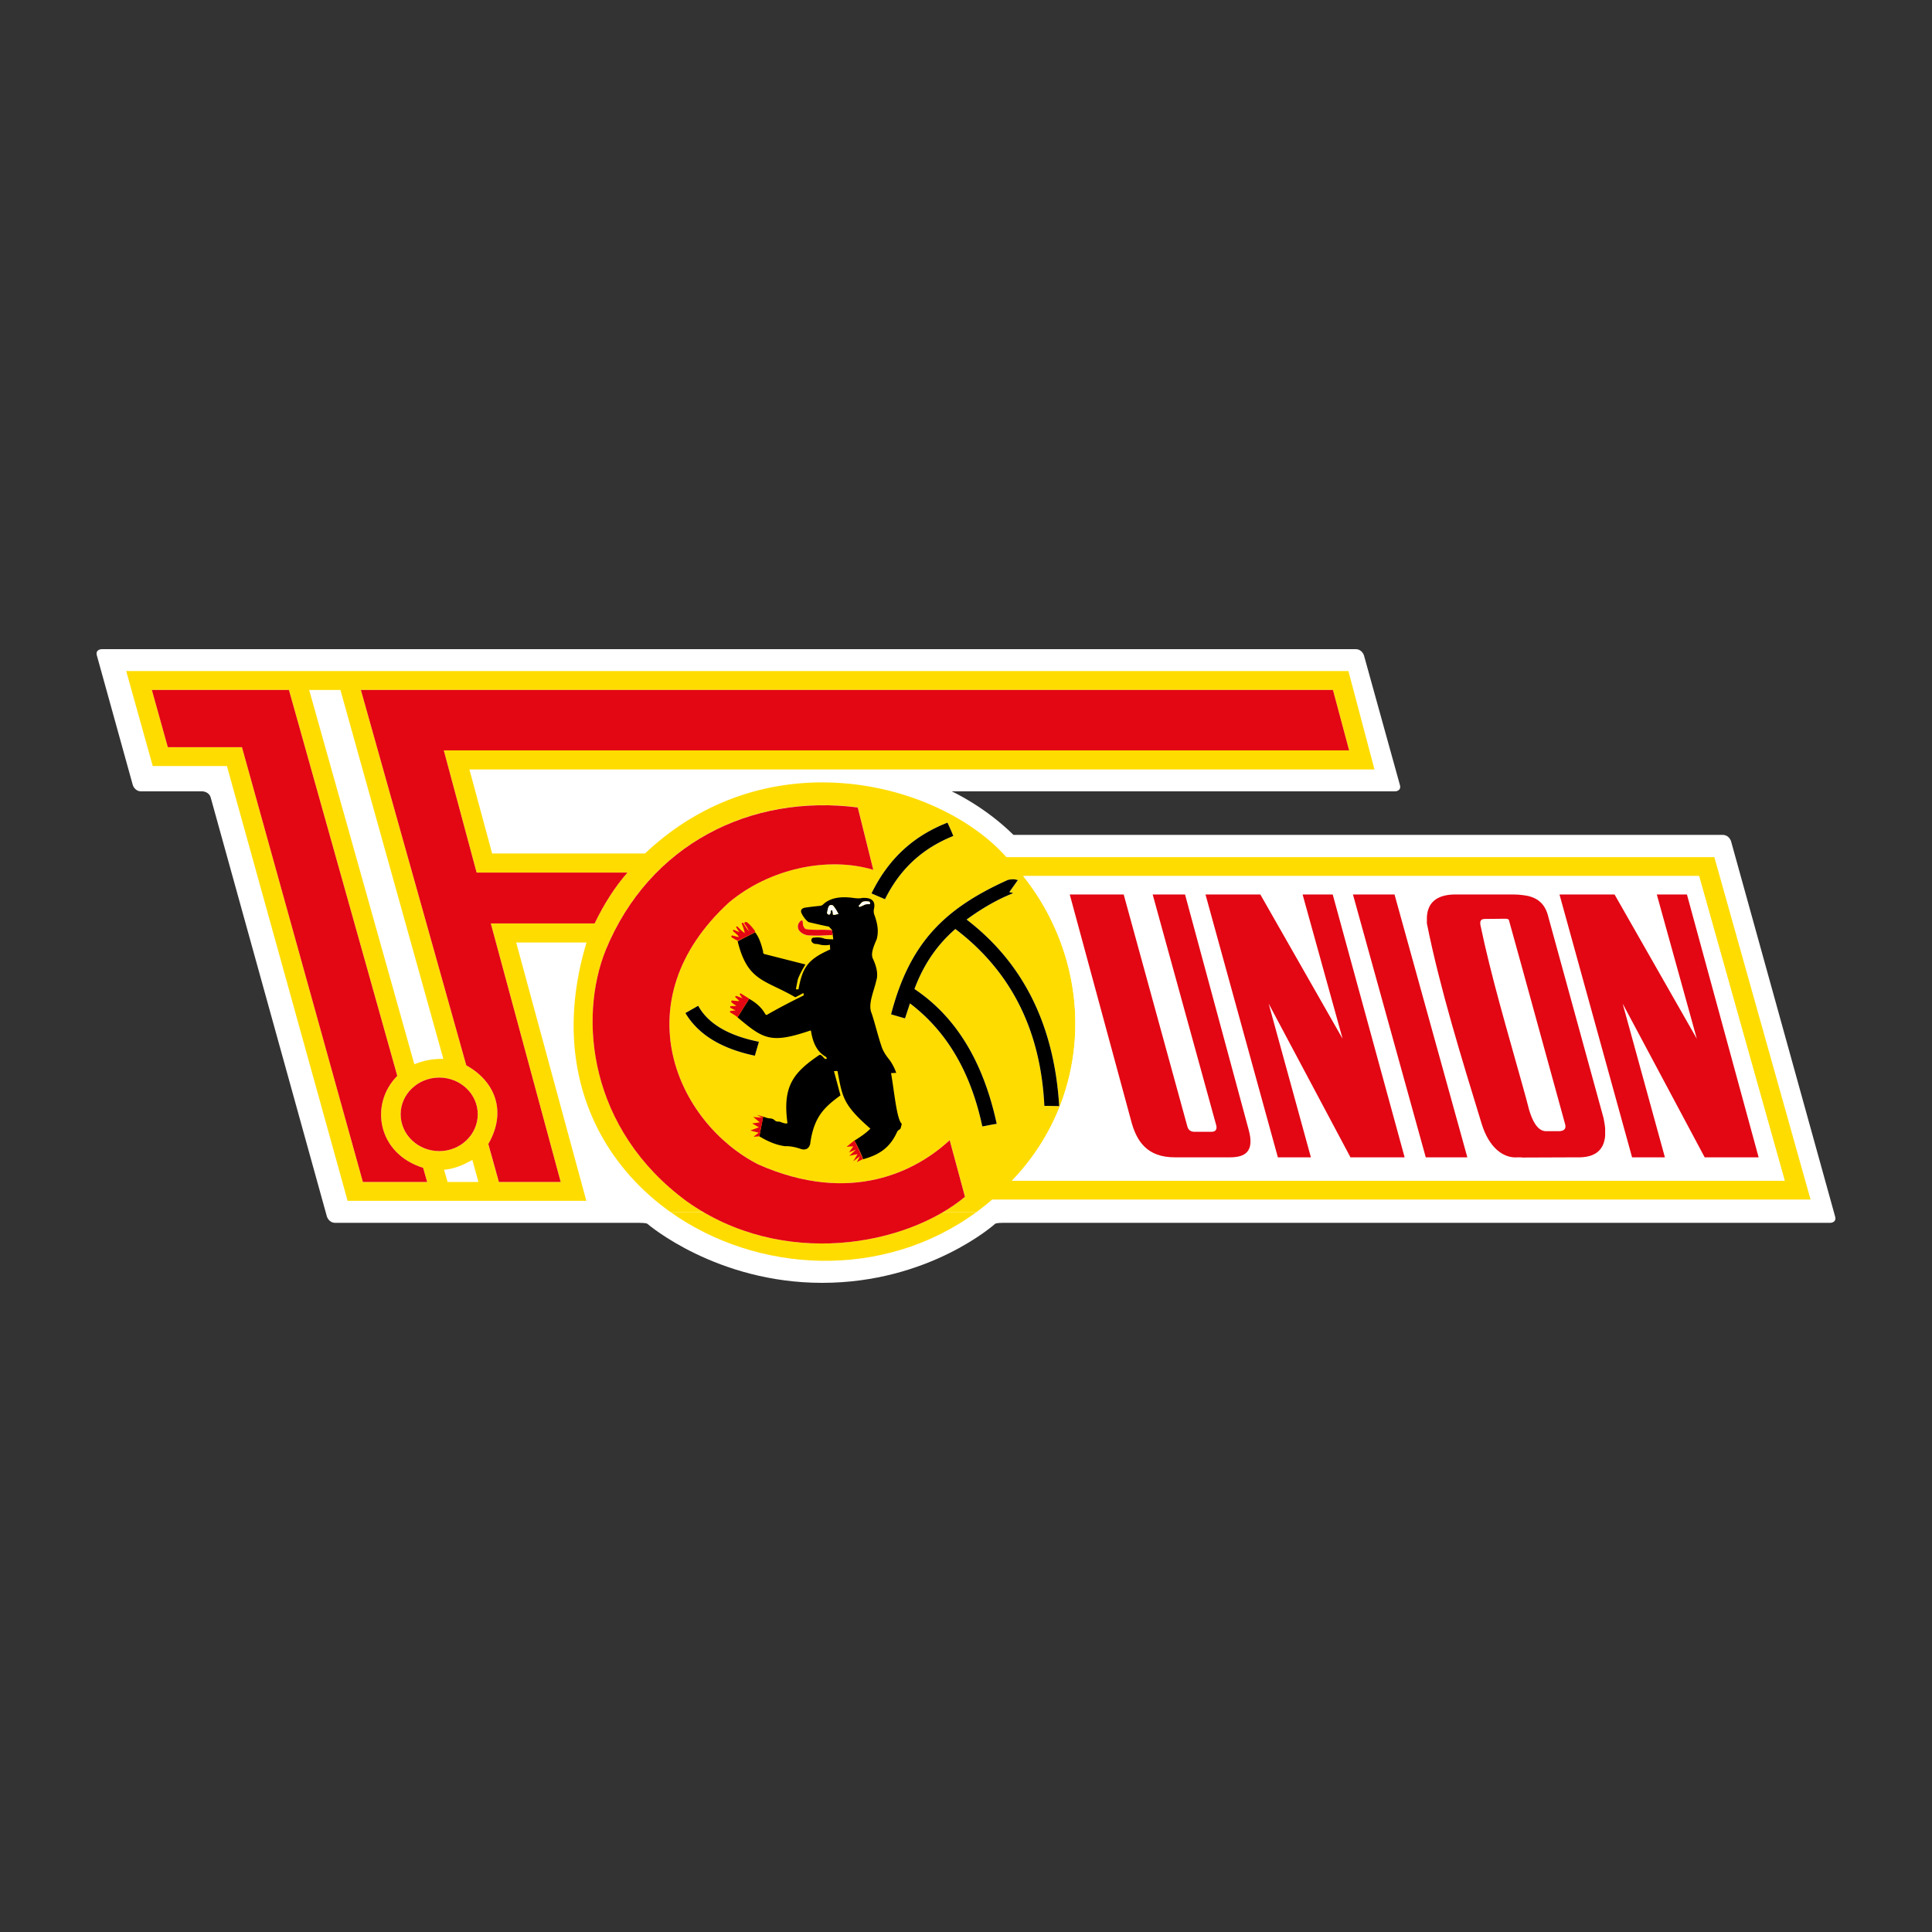 <svg xmlns="http://www.w3.org/2000/svg" viewBox="0 0 1000 1000" xmlns:v="https://vecta.io/nano"><rect x="0" y="0" width="1000" height="1000" fill="#333333" stroke="none"/><path fill="#fff" d="M896 435.47s-.92-3.33-4.37-3.33H731.76h-207.2 0c-14.97-14.82-31.91-22.52-31.95-22.54h0 0 3.45 225.99s3.45 0 2.53-3.32l-18.57-66.96s-.92-3.32-4.37-3.32H52.68s-3.45 0-2.53 3.32l18.57 66.96s.92 3.32 4.37 3.32h31.63s3.45 0 4.37 3.32l60.1 216.7s.92 3.32 4.37 3.32c0 0-3.45 0 157.49 0 0 0 3.45 0 4.01.49S370.88 664 425.53 664c55.22 0 89.02-30.08 89.56-30.57 0 0 .54-.49 3.99-.49h428.23s3.45 0 2.53-3.32L896 435.47h0z"/><g fill="#ffdc00"><path d="M364.21 627.45c42.31 24.7 92.88 18.18 123.83-.01l17.26.01c-48.49 35.5-113.66 31.5-158.13 0h17.04 0 0z"/><path d="M347.18 627.45c-39.31-27.83-62.44-77.13-43.59-139.62h-36.41l36.3 133.71H179.92L117.45 396.5H79.06l-13.73-49.16h632.61l13.49 50.93H242.98l11.75 43.5h73.65 5.46c63.75-60.25 152.63-36.95 187.06 1.89h366.45l49.79 177.21H513.57c-2.69 2.32-5.45 4.51-8.26 6.57l-17.27-.01c4.2-2.48 8.04-5.16 11.44-8.01l-7.91-29.3c-17.1 15.87-51.07 33.85-99.11 12.54-42.11-21.53-70.73-84.56-15.12-135.6 20.94-17.53 51.19-23.97 74.69-16.87L444 417.9c-55.49-7.1-107.84 18.98-130.41 73.68-14.31 35.4-8.84 92.99 42 130.27a116.94 116.94 0 0 0 8.63 5.57l-17.04.03h0 0zm46.84-44.35l-.98 5.05.98-5.05h0 0zm-39.25-58.75c6.4 10.76 18.03 18.31 35.95 22.08l2.09-7.21c-15.47-3.11-26.29-9.21-31.41-18.64-2.21 1.21-4.42 2.55-6.63 3.77h0 0zm103.3-58.92c8.61-17.31 21.06-26.97 35.36-32.74-.93-2.33-1.98-4.66-3.02-6.88-16.17 6.32-29.9 17.31-39.32 36.62l6.98 3h0 0zm63.64-9.99c-32.81 14.76-50.84 32.51-60.49 69.58 2.44.67 4.89 1.44 7.21 2.11l2.56-7.77c22.68 17.2 32.69 41.39 37.46 63.69 2.68-.44 4.77-1 7.45-1.33-6.86-31.84-20.82-55.26-42.58-69.8 4.89-13.1 11.98-23.08 21.17-31.07 29.67 22.52 44.21 53.49 46.07 91.55l7.68.11c-2.67-43.17-19.43-74.68-47.93-96.54 7.91-5.77 15.7-10.32 24.08-13.65-.7-.33-1.28-.33-1.98-.55 1.51-2.11 3.03-4.1 4.42-6.21-.82-.22-1.63-.44-2.33-.44-.81-.01-1.74.1-2.79.32h0 0zM231.69 611.79h15.94l-3.14-11.43c-4.65 2.66-9.42 4.66-14.66 5.1l1.86 6.33h0zm297.93-158.35c37.34 46.94 36.41 113.74-5.82 157.68h399.95l-44.32-157.68H529.62h0 0zm-380.06-96.32H78.6l8.26 29.63h38.39l62.59 225.04h33.27l-2.09-7.32c-23.62-7.32-27.92-32.96-13.38-47.61l-56.08-199.74h0zm77.83 200.63c-11.05 0-20.01 8.54-20.01 18.98 0 10.54 8.96 19.08 20.01 19.08 10.94 0 19.89-8.54 19.89-19.08 0-10.44-8.96-18.98-19.89-18.98h0 0zm-40.6-200.63l54.56 194.3c14.89 8.21 21.17 23.85 11.4 40.72 1.75 6.66 3.61 13.21 5.47 19.64h31.99l-36.18-133.82h53.75c4.88-10.1 10.47-18.86 16.98-26.3H246.7l-16.99-63.25H698.3l-8.38-31.29H186.79h0zM430.62 481.4c-2.79-.11-5.23-.22-7.21-.11-2.09 0-4.19 0-6.4-.44-.93-.55-1.51-1.89-1.51-3.88 0-.33-.47-.78-.93-.44-1.86 1.44-1.86 3.55-1.16 4.77.82 1.33 2.21 2.22 3.84 2.66.47.11.93.22 1.4.22.81 0 1.74 0 3.49.11 1.51 0 3.03 0 4.42-.11 1.71-.11 3.2-.11 4.46-.22l-.24-1.66c-.07-.3-.12-.6-.16-.9h0 0zm-201.14 66.69L176.2 357.12h-16.17l54.44 193.75c4.31-1.78 9.19-2.89 15.01-2.78h0 0z"/></g><path d="M444.93 469.42c.93-.33 1.86-.78 2.79-1.22.12-.11.7-.22 2.56-.22v-.56c0-.56-.23-.67-.58-.78-.35 0-.81-.11-1.28-.11-1.05 0-1.98.11-2.33.56l-1.63 1.77c.12.23.35.45.47.56h0 0zm-10.94 3.66c-.82-1.55-1.63-3-2.68-4.22-.46-.55-1.74-.55-2.09 0-.58.67-.82 2-1.05 3.33-.12.22-.12.44 0 .67.23.11.35.33.58.44.23.22.47.11.7 0 .47-.44.58-1.11.47-1.89l.7-.33c.23.22.35.78.47 1.33v.56c-.12.33.23.56.7.56l2.2-.45h0 0zm-2.67 13.1l-.31-2.21c0-.52-.13-1.09-.24-1.67l-.15-1c-.46-.56-1.16-1.11-1.51-1.66-3.49-.67-6.63-1.44-10.01-2.22a2.29 2.29 0 0 1-1.28-.67c-1.4-1.33-2.33-2.77-3.02-4.22-.58-1.55.23-2.44 2.09-2.77 2.44-.33 5-.67 7.56-.89.7-.11 1.16-.33 1.51-.66 3.61-3.44 8.61-4.11 13.84-3.66 1.63.11 4.65.78 6.4.22 5.47-.33 6.98 2 6.17 5.66-.23.78-.12 1.66 0 2.55 1.63 4.33 2.67 8.66 1.39 13.2-1.63 3.77-3.26 7.66-1.86 10.21 1.74 3.88 2.79 7.77 1.63 11.32-1.16 5.21-4.07 11.32-2.68 15.98 1.28 3.11 3.61 12.65 5.23 17.31.93 3.22 2.68 5.55 4.54 7.88 1.51 2.22 2.56 4.33 3.26 6.44-.93 0-1.74.11-2.68.11 1.74 9.87 2.91 23.97 5.58 26.3-.23.67-.35 1.45-.58 2.11 0 .67-1.28 1-1.74 1.77-3.37 7.55-8.26 11.87-17.8 14.43v-.33c-1.04-2.64-2.76-6.26-4.38-9.35 3.24-1.99 6.25-4.09 8.22-6.18-13.96-12.2-14.43-16.09-16.87-29.07 0-.55-.23-.78-.58-.78-.46 0-.93.11-1.39.11l3.37 12.54c-8.73 6.32-13.84 11.43-15.7 25.19-.7 2.55-2.44 3.11-4.42 2.66-3.14-1.11-6.05-1.67-8.49-1.55-4.54-.56-8.96-2.44-13.38-5.11l1.98-10.21c1.28.44 2.68 1 3.61.89 1.28.22 1.74.44 2.33 1 .47.33.81.78 2.21.67.7 0 3.49 1.55 4.42.78-2.56-18.86 2.79-25.96 16.4-35.18.47-.22.7-.11 1.28.22.58.55 1.05 1.11 1.63 1.67 1.16.45 1.28-.33.58-1-4.77-2.66-6.75-7.54-7.68-13.2-.12-.22.12-.67-.93-.22-20.13 6.77-23.85 4.11-37.11-6.99l3.4-5.53 2.62-4.07c4.48 2.53 6.79 5.18 8.29 7.83.47.67.82.56 1.28.22 6.17-3.55 12.45-6.77 18.73-9.87-.12-.45-.23-.89-.23-1.22-1.4.78-2.79 1.55-4.19 2.22-15.8-9.2-24.76-8.1-29.88-29.11.12.03.29.01.45-.07 2.79-1.49 5.37-2.78 8.24-4.25l.37-.19c1.98 2.44 3.26 6.1 4.19 10.21-.23.33.23.89.47 1l21.4 5.44c-1.98 3.22-3.37 5.99-3.96 7.77-.46 2.33-.93 4.33-.93 5.1h1.28c2.09-11.43 4.88-15.53 16.4-20.64 0-.78-.12-1.66-.12-2.44a12.2 12.2 0 0 1-4.89 0c-.81-.22-1.63-.44-2.91-.44-2.79-.89-1.86-3.44-.47-3.22 2.33-.33 3.96 0 5.24.44.59.28 2.45.4 4.78.4h0 0zm-76.55 38.17l6.63-3.77c5.12 9.43 15.94 15.53 31.41 18.64l-2.09 7.21c-17.92-3.77-29.55-11.32-35.95-22.08h0 0zm103.3-58.92l-6.98-3c9.42-19.31 23.15-30.29 39.32-36.62 1.05 2.22 2.09 4.55 3.02 6.88-14.3 5.77-26.75 15.42-35.36 32.74h0 0zm63.64-9.99c1.05-.22 1.98-.33 2.79-.33.7 0 1.52.22 2.33.44l-4.42 6.21c.7.22 1.28.22 1.98.55-8.38 3.33-16.17 7.88-24.08 13.65 28.5 21.86 45.25 53.37 47.93 96.54-2.56 0-5.12-.11-7.68-.11-1.86-38.06-16.4-69.02-46.07-91.55-9.19 7.99-16.29 17.98-21.17 31.07 21.75 14.54 35.71 37.95 42.58 69.8-2.67.33-4.77.89-7.45 1.33-4.77-22.3-14.77-46.49-37.46-63.69l-2.56 7.77-7.21-2.11c9.65-37.06 27.68-54.81 60.49-69.57h0 0z"/><path fill="#fff" d="M553.7 462.98l31.64 116.63c2.79 10.98 8.26 19.53 23.03 19.42h28.27c7.91 0 12.8-3 9.66-14.32l-32.92-121.73h-16.75l32.69 118.73c.93 2.78 0 4-2.09 4.11h-9.19c-1.86-.11-3.03-1-3.49-2.88l-32.92-119.96H553.7h0zm98.65 0h-28.38l37.46 136.04h17.1l-21.87-79.56L699 599.03h28.04l-37.23-136.04h-15.59l20.71 74.68-42.58-74.69h0zm183.34 0h-28.5l37.58 136.04h16.98l-21.87-79.56 42.46 79.56h27.92l-37.11-136.04h-15.59l20.71 74.68-42.58-74.68h0zm-135.41 0l37.69 136.04h21.52L721.8 462.98h-21.52 0zm38.27 14.98c6.75 33.73 18.15 70.35 28.38 103.86 3.84 12.32 11.29 17.87 18.73 17.2.81 0 1.74 0 2.56.11l28.15-.11c8.49.22 13.73-3.11 14.43-11.1v-3.88c-.12-1.67-.47-3.44-.82-5.33l-28.97-105.53c-1.98-6.55-6.63-9.21-12.8-9.88-1.63-.22-3.37-.33-5.12-.33-9.31-.11-19.31-.11-30.48 0-8.96.22-13.73 4.22-14.08 11.76v2.22 1.01h.02 0zm-208.93-24.52h349.81l44.32 157.68H523.8c42.23-43.94 43.16-110.74 5.82-157.68h0 0zm258.6 48.83l21.99 80.01c.35 2-.58 3-2.91 3.22h-7.33c-4.31-.22-6.86-5.55-8.49-10.99l-3.26-12.09c-7.79-28.08-16.4-56.82-21.99-83.78-.23-2 .23-3 2.44-3l10.47-.11c.93 0 1.86.11 1.98 1.11l7.1 25.63h0 0z"/><path d="M149.56 357.12l56.07 199.74c-14.54 14.65-10.24 40.28 13.38 47.61l2.09 7.32h-33.27l-62.59-225.04H86.86l-8.26-29.63h70.96 0zm77.83 200.63c10.94 0 19.89 8.54 19.89 18.98 0 10.54-8.96 19.08-19.89 19.08-11.05 0-20.01-8.54-20.01-19.08 0-10.44 8.96-18.98 20.01-18.98h0 0zm-40.6-200.63h503.14l8.38 31.29h-468.6l16.99 63.25h78.06c-6.51 7.43-12.1 16.2-16.98 26.3h-53.75l36.18 133.82h-31.99l-5.47-19.64c9.77-16.87 3.49-32.51-11.4-40.72l-54.56-194.3h0zm265.23 93.1c-23.5-7.1-53.74-.67-74.69 16.87-55.61 51.05-26.99 114.07 15.12 135.6 48.04 21.31 82.01 3.33 99.11-12.54l7.91 29.3c-30.25 25.3-94.46 37.51-143.9 2.44-50.84-37.28-56.3-94.88-42-130.27 22.57-54.71 74.92-80.78 130.41-73.68l8.04 32.28h0 0z" fill="#e30613"/><path fill="#eb1c24" d="M431.08 483.96l-.32-1.66.32 1.66h0 0z"/><path fill="#e30613" d="M430.62 481.4l.15.89.24 1.66-4.46.22c-1.39.11-2.91.11-4.42.11l-3.49-.11c-.47 0-.93-.11-1.4-.22-1.63-.44-3.02-1.33-3.84-2.66-.7-1.22-.7-3.33 1.16-4.77.47-.33.93.11.93.44 0 2 .58 3.33 1.51 3.88 2.21.44 4.3.44 6.4.44 1.98-.1 4.43.01 7.22.12h0 0z"/><path fill="#eb1c24" d="M381.78 487.02l8.7-4.32-8.25 4.25c-.17.08-.33.1-.45.07h0 0z"/><path fill="#e30613" d="M390.72 481.74c.12.33.12.55.12.78-3.02 1.55-6.05 3-9.07 4.44-1.05-.55-2.21-1.22-3.03-1.77-.58-.56 0-1.22.7-.89l2.56.67h.47c-.58-1-1.98-2.11-3.14-3.11l.35-.67c.93.44 1.98.89 3.03 1.33l-1.75-2.66c.12-.11.35-.22.58-.44 1.28 1.33 2.56 2.66 3.96 3.55-.35-1.77-.93-3.44-1.63-5.11l.7-.33c.93 1.67 1.98 3.22 3.26 4.66-.58-1.22-1.4-2.66-2.44-4-.47-1 .81-1.11 1.16-.89 1.61 1.11 2.77 2.66 4.17 4.44h0 0z"/><path fill="#eb1c24" d="M387.69 516.91l-2.53 4.12 2.53-4.12h0 0z"/><path fill="#e30613" d="M385.16 521.03l-3.4 5.53 3.4-5.53h0 0zm2.62-4.07l-2.62 4.07 2.62-4.07h0 0zm.03-.05l-2.65 4.12-3.4 5.53c-.47-.33-.82-.67-1.28-1-.23-.22-1.74-1-2.56-1.55-.23-.33-.12-.67.35-.78l2.44-.22-2.79-1.45c0-.22 0-.55.12-.78l3.14-.11c-.82-.67-1.98-1.22-2.56-1.89-.47-.78.35-1.11.7-.89 1.16.11 2.33.33 3.37.22l-2.21-2.11c.12-.22.35-.44.47-.55 1.05.33 2.21.78 3.26 1.22l-1.39-2.11c.12-.22.23-.22.46-.44l4.53 2.79h0 0z"/><g fill="#eb1c24"><path d="M446.67 599.7l-2.62-5.42-1.48-3.31c1.56 2.92 3.13 6.25 4.1 8.73h0 0z"/><path d="M444.05 594.27l-1.8-3.9.32.6 1.48 3.3h0 0z"/></g><path d="M442.25 590.26l4.39 9.7-3.11 1.51 1.63-3-3.49 2.55 2.21-3.66-4.3.89 3.49-3.22-3.61 1.45c.7-1.11 1.51-2.11 2.21-3.11-1.16 0-2.44.11-3.49.22l4.07-3.33h0 0zm-49.21-2.11l-3.02.23 2.68-2.11-4.31-1.11 4.42-1.67-3.49-2 3.96-.55-3.38-2.77 4.54.33-2.79-1.44 3.37.88-1.98 10.21zM553.7 462.98h27.92l32.92 119.96c.47 1.88 1.63 2.77 3.49 2.88h9.19c2.09-.11 3.03-1.33 2.09-4.11l-32.69-118.73h16.75l32.92 121.73c3.14 11.32-1.74 14.32-9.66 14.32h-28.27c-14.78.11-20.24-8.43-23.03-19.42L553.7 462.98h0zm98.65 0l42.58 74.68-20.71-74.68h15.59l37.22 136.05H699l-42.35-79.57 21.87 79.57h-17.1l-37.46-136.05h28.39zm183.34 0l42.58 74.68-20.71-74.68h15.59l37.11 136.05h-27.92l-42.46-79.57 21.87 79.57h-16.99l-37.57-136.05h28.5zm-135.41 0h21.52l37.69 136.05h-21.52l-37.69-136.05zm87.94 39.29l-7.1-25.63c-.12-1-1.05-1.11-1.98-1.11l-10.47.11c-2.21 0-2.68 1-2.44 3 5.59 26.96 14.19 55.7 21.99 83.78 1.16 4 2.21 8.1 3.26 12.09 1.63 5.44 4.19 10.77 8.49 10.99h7.33c2.33-.22 3.26-1.22 2.91-3.22l-21.99-80.01h0 0zm-49.67-24.31v-1-2.22c.35-7.55 5.12-11.54 14.08-11.76h30.48c1.75 0 3.49.11 5.12.33 6.16.67 10.82 3.33 12.8 9.88L830 578.72c.35 1.89.7 3.66.82 5.33v3.88c-.7 7.99-5.94 11.32-14.43 11.1l-28.15.11c-.82-.11-1.74-.11-2.56-.11-7.44.67-14.89-4.88-18.73-17.2-10.25-33.51-21.65-70.13-28.4-103.87h0 0z" fill="#e30613"/><path d="M444.93 469.42c-.12-.11-.35-.33-.47-.56l1.63-1.77c.35-.44 1.28-.56 2.33-.56.47 0 .93.11 1.28.11.35.11.58.22.58.78v.56c-1.86 0-2.44.11-2.56.22l-2.79 1.22h0 0zm-10.94 3.66c-.82.11-1.51.33-2.21.44-.47 0-.81-.22-.7-.56v-.56c-.12-.55-.23-1.11-.47-1.33l-.7.33c.12.78 0 1.44-.47 1.89-.23.11-.47.22-.7 0-.23-.11-.35-.33-.58-.44-.12-.22-.12-.44 0-.67.23-1.33.46-2.66 1.05-3.33.35-.55 1.63-.55 2.09 0 1.06 1.23 1.88 2.68 2.69 4.23h0 0z" fill="#fff"/></svg>